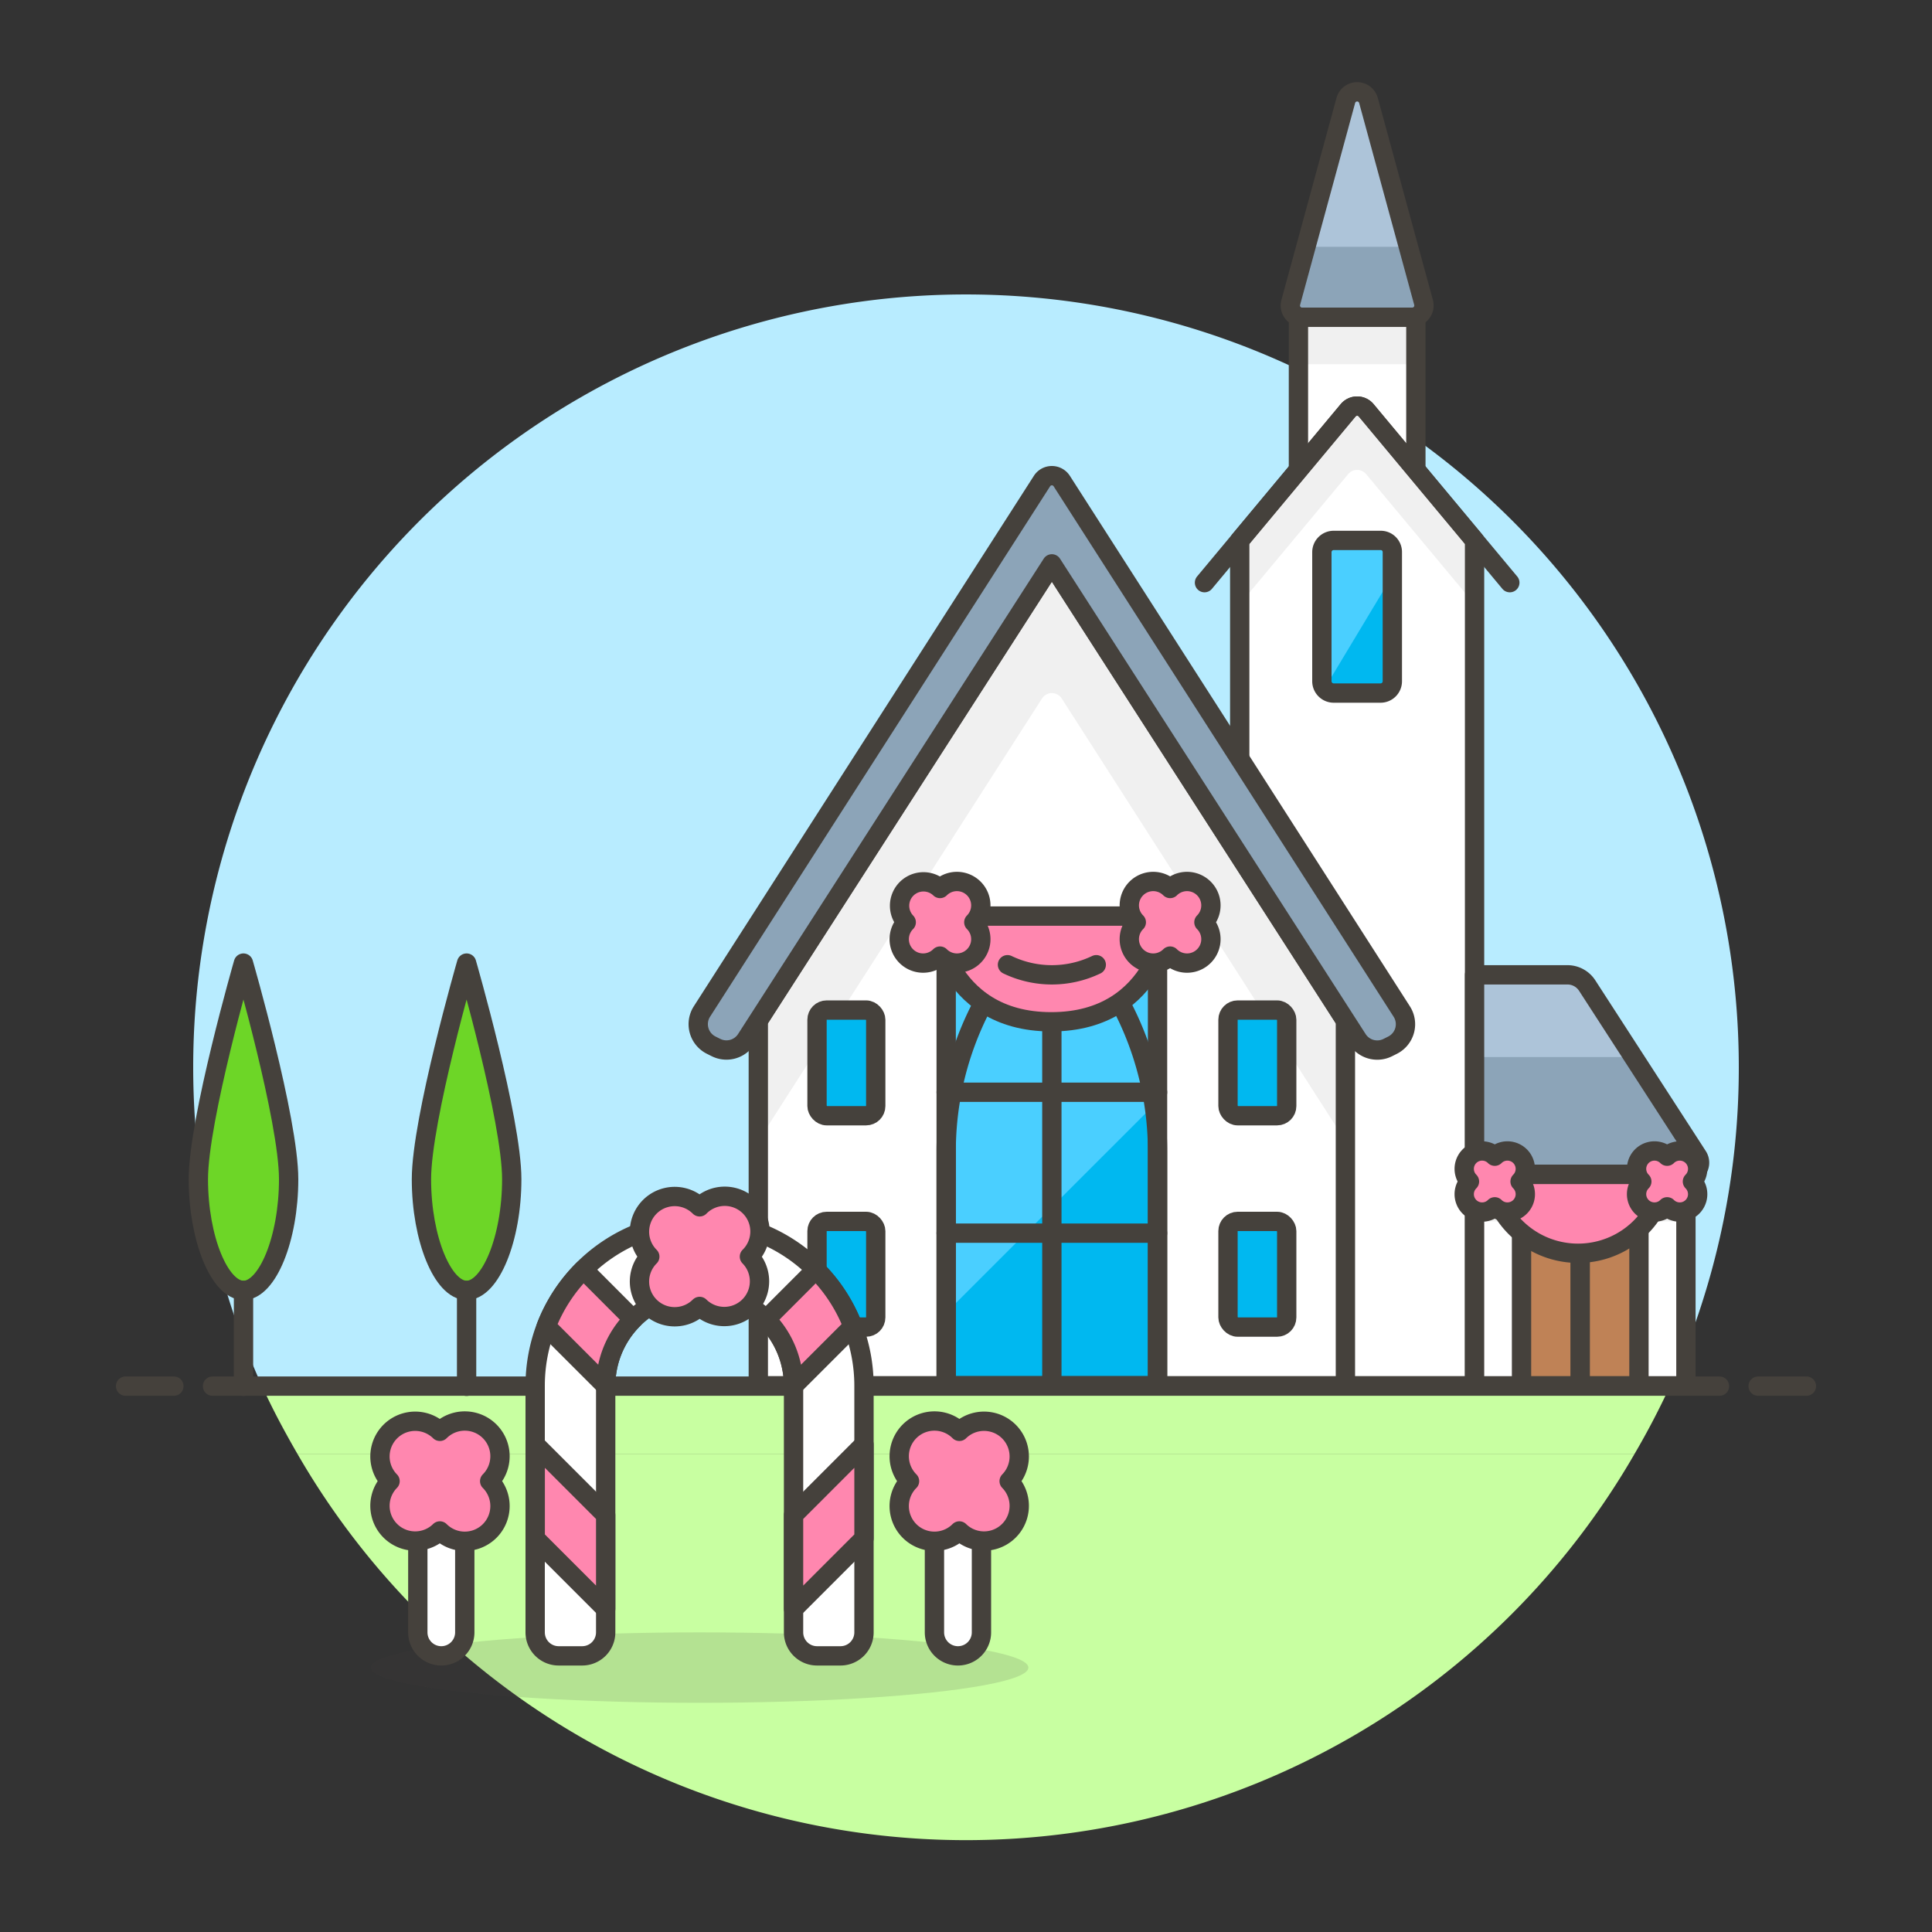 <svg xmlns="http://www.w3.org/2000/svg" viewBox="0 0 100 100"><rect x="0" y="0" width="100" height="100" fill="#333333" stroke="none"/><g class="nc-icon-wrapper"><defs/><path class="a" d="M50 95.246a39.95 39.95 0 0 0 34.608-20H15.392a39.95 39.95 0 0 0 34.608 20z" style="" fill="#c8ffa1"/><path class="a" d="M13.564 71.746c.546 1.2 1.17 2.363 1.828 3.5h69.216a40.488 40.488 0 0 0 1.828-3.5z" style="" fill="#c8ffa1"/><path class="b" d="M90 55.246a40 40 0 1 0-76.436 16.5h72.872A39.829 39.829 0 0 0 90 55.246z" style="" fill="#b8ecff"/><g><path class="c" d="M11 71.746h78" fill="none" stroke="#45413c" stroke-linecap="round" stroke-linejoin="round"/><path class="c" d="M6.5 71.746H9" fill="none" stroke="#45413c" stroke-linecap="round" stroke-linejoin="round"/><path class="c" d="M91 71.746h2.5" fill="none" stroke="#45413c" stroke-linecap="round" stroke-linejoin="round"/></g><g><ellipse class="d" cx="36.212" cy="86.314" rx="17.017" ry="1.823" stroke="#45413c" fill="#45413c" stroke-miterlimit="10" stroke-width="0" opacity="0.15"/><path class="e" d="M66.809 15.655L69.659 5.2a.608.608 0 0 1 1.173 0l2.851 10.453a.608.608 0 0 1-.586.768H67.4a.607.607 0 0 1-.591-.766z" style="" fill="#8ca4b8"/><path class="f" d="M72.9 12.776h-5.3L69.662 5.2a.6.6 0 0 1 1.167 0z" style="" fill="#adc4d9"/><path class="g" d="M67.207 16.423h6.078v7.901h-6.078z" style="" fill="#fff"/><path class="h" d="M67.207 16.423h6.078v2.431h-6.078z" style="" fill="#f0f0f0"/><path class="c" d="M67.207 16.423h6.078v7.901h-6.078z" fill="none" stroke="#45413c" stroke-linecap="round" stroke-linejoin="round"/><path class="c" d="M66.809 15.655L69.659 5.2a.608.608 0 0 1 1.173 0l2.851 10.453a.608.608 0 0 1-.586.768H67.4a.607.607 0 0 1-.591-.766z" fill="none" stroke="#45413c" stroke-linecap="round" stroke-linejoin="round"/><path class="g" d="M76.323 71.728H64.168V27.97l5.611-6.733a.609.609 0 0 1 .934 0l5.61 6.733z" style="" fill="#fff"/><path class="h" d="M70.713 21.237a.609.609 0 0 0-.934 0l-5.611 6.733v3.305l5.611-6.733a.609.609 0 0 1 .934 0l5.61 6.733v-3.3z" style="" fill="#f0f0f0"/><path class="c" d="M76.323 71.728H64.168V27.97l5.611-6.733a.609.609 0 0 1 .934 0l5.61 6.733z" fill="none" stroke="#45413c" stroke-linecap="round" stroke-linejoin="round"/><path class="c" d="M62.345 30.158l7.434-8.921a.609.609 0 0 1 .934 0l7.434 8.921" fill="none" stroke="#45413c" stroke-linecap="round" stroke-linejoin="round"/><path class="g" d="M69.638 52.82L54.444 29.186 39.25 52.82v18.908h30.388V52.82z" style="" fill="#fff"/><path class="h" d="M54.443 29.187L39.25 52.82v6.235l14.683-22.9a.607.607 0 0 1 1.023 0l14.682 22.9V52.82z" style="" fill="#f0f0f0"/><path class="c" d="M69.638 52.82L54.444 29.186 39.25 52.82v18.908h30.388V52.82z" fill="none" stroke="#45413c" stroke-linecap="round" stroke-linejoin="round"/><path class="i" d="M72.075 54.1a1.215 1.215 0 0 0 .48-1.743L54.956 24.9a.607.607 0 0 0-1.023 0l-17.6 27.454a1.215 1.215 0 0 0 .479 1.743l.246.123a1.215 1.215 0 0 0 1.566-.43l15.82-24.604 15.82 24.607a1.215 1.215 0 0 0 1.566.43z" stroke="#45413c" stroke-linecap="round" stroke-linejoin="round" fill="#8ca4b8"/><path class="e" d="M87.362 60.789H76.325V50.457h4.8a1.2 1.2 0 0 1 1.021.559l2.395 3.7 3.33 5.142a.607.607 0 0 1-.509.931z" style="" fill="#8ca4b8"/><path class="f" d="M84.542 54.711h-8.217v-4.254h4.8a1.2 1.2 0 0 1 1.021.559z" style="" fill="#adc4d9"/><path class="c" d="M87.361 60.789H76.323V50.457h4.809a1.215 1.215 0 0 1 1.02.555l5.72 8.839a.608.608 0 0 1-.511.938z" fill="none" stroke="#45413c" stroke-linecap="round" stroke-linejoin="round"/><path class="h" d="M76.323 60.789h10.94v10.94h-10.94z" style="" fill="#f0f0f0"/><path class="g" d="M76.323 63.22h10.94v8.509h-10.94z" style="" fill="#fff"/><path class="c" d="M76.323 60.789h10.94v10.94h-10.94z" fill="none" stroke="#45413c" stroke-linecap="round" stroke-linejoin="round"/><path class="j" d="M48.974 47.418h10.94v24.31h-10.94z" style="" fill="#00b8f0"/><path class="k" d="M59.914 47.418v9.591l-10.94 10.939v-20.53h10.94z" style="" fill="#4acfff"/><path class="c" d="M48.974 47.418h10.94v24.31h-10.94z" fill="none" stroke="#45413c" stroke-linecap="round" stroke-linejoin="round"/><path class="c" d="M59.914 59.6v12.128h-10.94V59.6a16.289 16.289 0 0 1 3.173-9.663c.024-.024.049-.061.073-.085a16.192 16.192 0 0 1 2.224-2.431 16.2 16.2 0 0 1 2.225 2.431c.024.024.048.061.073.085a16.288 16.288 0 0 1 3.172 9.663z" fill="none" stroke="#45413c" stroke-linecap="round" stroke-linejoin="round"/><path class="c" d="M48.974 56.534h10.94" fill="none" stroke="#45413c" stroke-linecap="round" stroke-linejoin="round"/><path class="c" d="M48.974 63.827h10.94" fill="none" stroke="#45413c" stroke-linecap="round" stroke-linejoin="round"/><path class="c" d="M54.444 47.418v24.31" fill="none" stroke="#45413c" stroke-linecap="round" stroke-linejoin="round"/><rect class="l" x="42.289" y="52.28" width="3.039" height="5.47" rx=".5" stroke="#45413c" stroke-linecap="round" stroke-linejoin="round" fill="#00b8f0"/><rect class="l" x="42.289" y="63.22" width="3.039" height="5.47" rx=".5" stroke="#45413c" stroke-linecap="round" stroke-linejoin="round" fill="#00b8f0"/><rect class="l" x="63.561" y="52.28" width="3.039" height="5.47" rx=".5" stroke="#45413c" stroke-linecap="round" stroke-linejoin="round" fill="#00b8f0"/><rect class="l" x="63.561" y="63.22" width="3.039" height="5.47" rx=".5" stroke="#45413c" stroke-linecap="round" stroke-linejoin="round" fill="#00b8f0"/><path class="m" d="M78.754 63.827h3.039v7.901h-3.039z" stroke="#45413c" stroke-linecap="round" stroke-linejoin="round" fill="#bf8256"/><path class="m" d="M81.793 63.827h3.039v7.901h-3.039z" stroke="#45413c" stroke-linecap="round" stroke-linejoin="round" fill="#bf8256"/><path class="j" d="M72.067 28.58v6.685a.61.61 0 0 1-.608.608h-2.431a.614.614 0 0 1-.608-.608V28.58a.61.61 0 0 1 .608-.608h2.431a.6.6 0 0 1 .608.608z" style="" fill="#00b8f0"/><path class="k" d="M72.067 28.58v1.22l-3.513 5.846a.594.594 0 0 1-.134-.377V28.58a.61.61 0 0 1 .608-.608h2.431a.6.6 0 0 1 .608.608z" style="" fill="#4acfff"/><path class="c" d="M72.067 28.58v6.685a.61.61 0 0 1-.608.608h-2.431a.614.614 0 0 1-.608-.608V28.58a.61.61 0 0 1 .608-.608h2.431a.6.6 0 0 1 .608.608z" fill="none" stroke="#45413c" stroke-linecap="round" stroke-linejoin="round"/><path class="n" d="M44.72 71.728v12.763a1.216 1.216 0 0 1-1.215 1.216h-1.216a1.216 1.216 0 0 1-1.215-1.216V71.728a4.862 4.862 0 1 0-9.724 0v12.763a1.217 1.217 0 0 1-1.216 1.216h-1.215a1.216 1.216 0 0 1-1.219-1.216V71.728a8.548 8.548 0 0 1 .571-3.075 8.516 8.516 0 0 1 15.875 0 8.527 8.527 0 0 1 .574 3.075z" stroke="#45413c" stroke-linecap="round" stroke-linejoin="round" fill="#fff"/><path class="o" d="M44.72 74.767l-3.646 3.647v4.862l3.646-3.647v-4.862z" stroke="#45413c" stroke-linecap="round" stroke-linejoin="round" fill="#ff87af"/><path class="o" d="M44.149 68.653l-3.075 3.075a4.895 4.895 0 0 0-1.422-3.44l2.576-2.577a8.408 8.408 0 0 1 1.921 2.942z" stroke="#45413c" stroke-linecap="round" stroke-linejoin="round" fill="#ff87af"/><path class="o" d="M31.35 83.276v-4.862l-3.647-3.647v4.862l3.647 3.647z" stroke="#45413c" stroke-linecap="round" stroke-linejoin="round" fill="#ff87af"/><path class="o" d="M32.772 68.288a4.895 4.895 0 0 0-1.422 3.44l-3.076-3.075a8.408 8.408 0 0 1 1.926-2.942z" stroke="#45413c" stroke-linecap="round" stroke-linejoin="round" fill="#ff87af"/><path class="n" d="M49.582 85.707a1.216 1.216 0 0 1-1.215-1.216v-8.508H50.8v8.508a1.216 1.216 0 0 1-1.218 1.216z" stroke="#45413c" stroke-linecap="round" stroke-linejoin="round" fill="#fff"/><path class="n" d="M22.841 85.707a1.216 1.216 0 0 1-1.215-1.216V77.2h2.431v7.293a1.217 1.217 0 0 1-1.216 1.214z" stroke="#45413c" stroke-linecap="round" stroke-linejoin="round" fill="#fff"/><path class="p" d="M26.488 61.034c0 3.09-1.108 5.756-2.337 5.756s-2.337-2.666-2.337-5.756 2.337-11.185 2.337-11.185 2.337 8.096 2.337 11.185z" style="" fill="#6dd627"/><path class="q" d="M26.488 61.034c0 3.09-1.108 5.756-2.337 5.756s-2.337-2.666-2.337-5.756 2.337-11.185 2.337-11.185 2.337 8.096 2.337 11.185z" fill="none" stroke="#45413c" stroke-linejoin="round"/><path class="c" d="M24.151 66.79v4.965" fill="none" stroke="#45413c" stroke-linecap="round" stroke-linejoin="round"/><path class="p" d="M14.94 61.034c0 3.09-1.107 5.756-2.336 5.756s-2.337-2.666-2.337-5.756S12.6 49.849 12.6 49.849s2.34 8.096 2.34 11.185z" style="" fill="#6dd627"/><path class="q" d="M14.94 61.034c0 3.09-1.107 5.756-2.336 5.756s-2.337-2.666-2.337-5.756S12.6 49.849 12.6 49.849s2.34 8.096 2.34 11.185z" fill="none" stroke="#45413c" stroke-linejoin="round"/><path class="c" d="M12.604 66.79v4.965" fill="none" stroke="#45413c" stroke-linecap="round" stroke-linejoin="round"/><path class="o" d="M38.79 65.043a1.823 1.823 0 1 0-2.578-2.578 1.823 1.823 0 1 0-2.579 2.578 1.823 1.823 0 0 0 2.579 2.578 1.823 1.823 0 0 0 2.578-2.578z" stroke="#45413c" stroke-linecap="round" stroke-linejoin="round" fill="#ff87af"/><path class="o" d="M25.346 76.664a1.823 1.823 0 0 0-2.579-2.578 1.823 1.823 0 0 0-2.578 2.578 1.823 1.823 0 0 0 2.578 2.578 1.823 1.823 0 0 0 2.579-2.578z" stroke="#45413c" stroke-linecap="round" stroke-linejoin="round" fill="#ff87af"/><path class="o" d="M52.234 76.664a1.823 1.823 0 0 0-2.578-2.578 1.823 1.823 0 0 0-2.579 2.578 1.823 1.823 0 0 0 2.579 2.578 1.823 1.823 0 0 0 2.578-2.578z" stroke="#45413c" stroke-linecap="round" stroke-linejoin="round" fill="#ff87af"/><path class="o" d="M48.336 47.418h12.155s-.456 5.47-6.077 5.47-6.078-5.47-6.078-5.47z" stroke="#45413c" stroke-linecap="round" stroke-linejoin="round" fill="#ff87af"/><path class="o" d="M56.742 49.934a5.308 5.308 0 0 1-4.595 0" stroke="#45413c" stroke-linecap="round" stroke-linejoin="round" fill="#ff87af"/><path class="o" d="M62.315 47.737a1.237 1.237 0 1 0-1.75-1.749 1.237 1.237 0 1 0-1.75 1.749 1.237 1.237 0 0 0 1.75 1.75 1.237 1.237 0 0 0 1.75-1.75z" stroke="#45413c" stroke-linecap="round" stroke-linejoin="round" fill="#ff87af"/><path class="o" d="M50.405 47.737a1.237 1.237 0 1 0-1.75-1.749 1.237 1.237 0 0 0-1.749 1.749 1.237 1.237 0 0 0 1.749 1.75 1.237 1.237 0 0 0 1.75-1.75z" stroke="#45413c" stroke-linecap="round" stroke-linejoin="round" fill="#ff87af"/><path class="o" d="M77.13 60.789h9.1a4.577 4.577 0 0 1-9.1 0z" stroke="#45413c" stroke-linecap="round" stroke-linejoin="round" fill="#ff87af"/><path class="o" d="M87.6 61.155a.926.926 0 0 0-1.31-1.31.926.926 0 0 0-1.31 1.31.926.926 0 0 0 1.31 1.31.926.926 0 0 0 1.31-1.31z" stroke="#45413c" stroke-linecap="round" stroke-linejoin="round" fill="#ff87af"/><path class="o" d="M78.679 61.155a.926.926 0 0 0-1.31-1.31.926.926 0 0 0-1.31 1.31.926.926 0 0 0 1.31 1.31.926.926 0 0 0 1.31-1.31z" stroke="#45413c" stroke-linecap="round" stroke-linejoin="round" fill="#ff87af"/></g></g></svg>